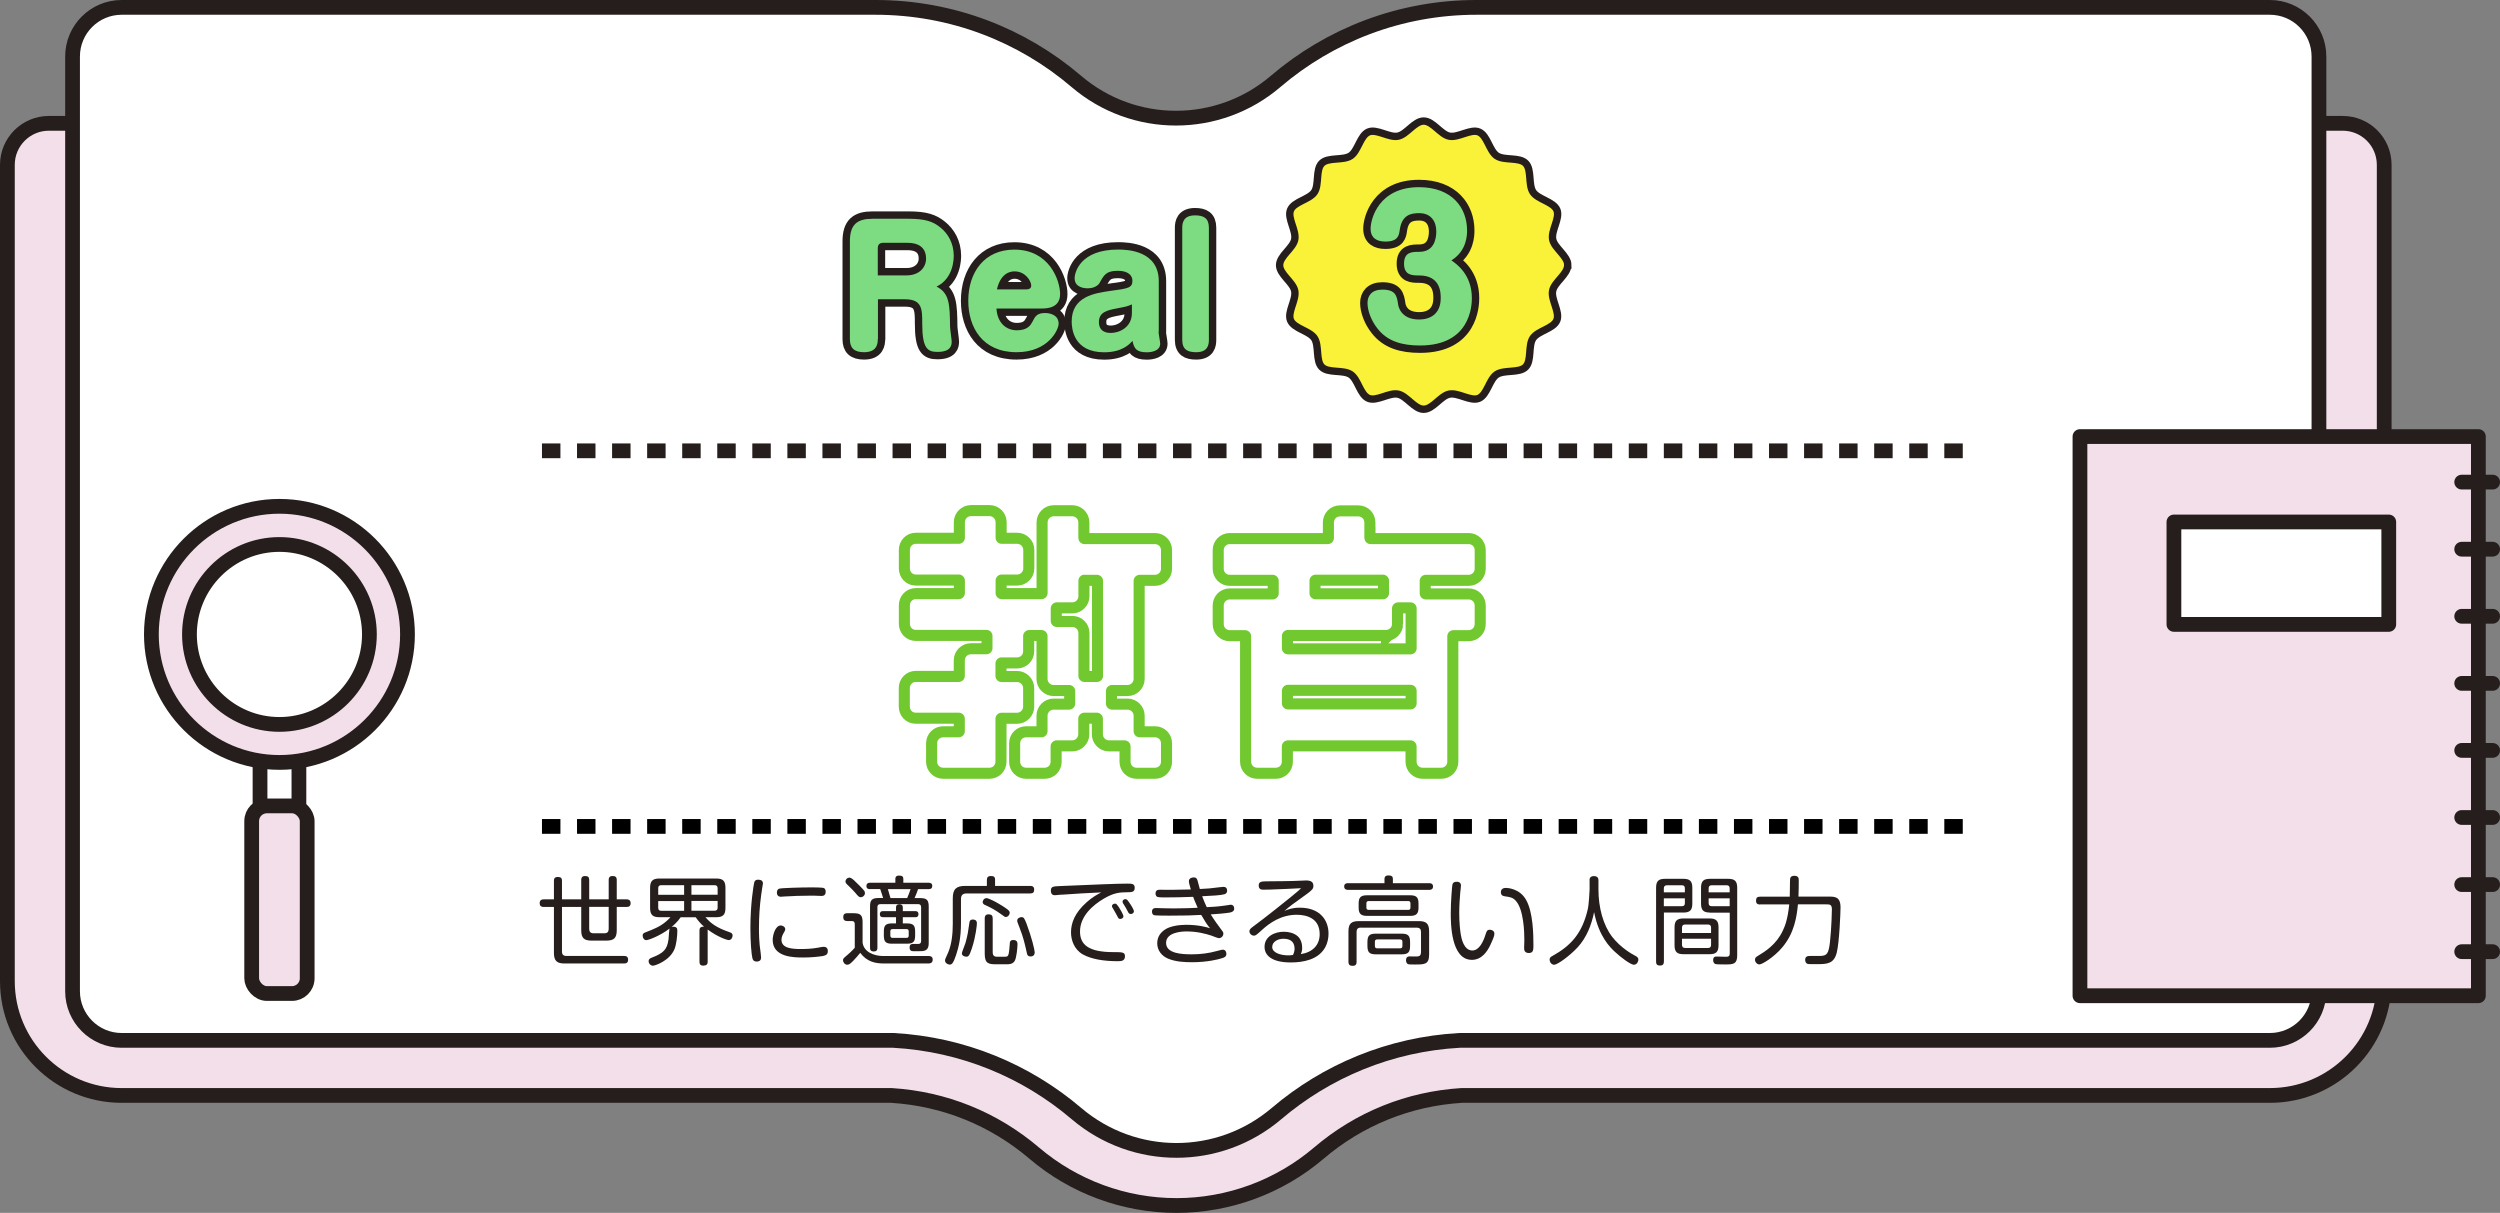 <?xml version="1.0" encoding="UTF-8"?>
<svg id="_レイヤー_2" data-name="レイヤー 2" xmlns="http://www.w3.org/2000/svg" viewBox="0 0 338.72 164.33">
  <rect x="0" y="0" width="338.72" height="164.33" fill="#808080" stroke="none"/>
  <defs>
    <style>
      .cls-1 {
        stroke: #000;
      }

      .cls-1, .cls-2, .cls-3, .cls-4 {
        fill: none;
      }

      .cls-1, .cls-2, .cls-5, .cls-4, .cls-6 {
        stroke-width: 2px;
      }

      .cls-1, .cls-4 {
        stroke-dasharray: 2.5 2.25;
      }

      .cls-1, .cls-4, .cls-7 {
        stroke-miterlimit: 10;
      }

      .cls-2, .cls-5, .cls-4, .cls-7, .cls-6 {
        stroke: #251e1c;
      }

      .cls-2, .cls-5, .cls-7, .cls-6 {
        stroke-linecap: round;
      }

      .cls-2, .cls-5, .cls-6 {
        stroke-linejoin: round;
      }

      .cls-8, .cls-5 {
        fill: #fff;
      }

      .cls-9 {
        fill: #7ddb81;
      }

      .cls-3 {
        stroke: #71c82f;
        stroke-width: 3px;
      }

      .cls-10 {
        fill: #251e1c;
      }

      .cls-7 {
        fill: #faf139;
      }

      .cls-6 {
        fill: #f3dfe9;
      }
    </style>
  </defs>
  <g id="_レイヤー_1-2" data-name="レイヤー 1">
    <path class="cls-6" d="M159.4,163.33c-7.05,0-13.9-2.52-19.28-7.1-5.48-4.66-12.17-7.36-19.34-7.81H16.49c-8.56,0-15.49-6.94-15.49-15.49V22.33c0-3.1,2.52-5.62,5.62-5.62h310.79c3.1,0,5.62,2.51,5.62,5.62v110.6c0,8.56-6.94,15.49-15.49,15.49h-109.51c-7.17.45-13.86,3.14-19.34,7.81-5.38,4.58-12.23,7.1-19.28,7.1Z"/>
    <path class="cls-5" d="M200.05,1c-10.39,0-19.9,3.78-27.22,10.03-7.77,6.64-19.23,6.64-27,0-7.33-6.26-16.83-10.03-27.22-10.03H16.49c-3.68,0-6.66,2.98-6.66,6.66v126.64c0,3.68,2.98,6.66,6.66,6.66h104.55c9.44.52,18.04,4.16,24.8,9.91,7.83,6.66,19.29,6.66,27.12,0,6.76-5.75,15.37-9.39,24.8-9.91h109.77c3.68,0,6.66-2.98,6.66-6.66V7.66c0-3.68-2.98-6.66-6.66-6.66h-107.48Z"/>
    <line class="cls-1" x1="73.43" y1="111.97" x2="266.01" y2="111.97"/>
    <line class="cls-4" x1="73.43" y1="61.08" x2="266.01" y2="61.08"/>
    <g>
      <rect class="cls-6" x="281.81" y="59.15" width="53.98" height="75.76"/>
      <rect class="cls-5" x="294.54" y="70.72" width="29.11" height="13.88"/>
      <line class="cls-2" x1="333.53" y1="65.32" x2="337.72" y2="65.32"/>
      <line class="cls-2" x1="333.53" y1="74.41" x2="337.72" y2="74.41"/>
      <line class="cls-2" x1="333.53" y1="83.5" x2="337.72" y2="83.5"/>
      <line class="cls-2" x1="333.53" y1="92.59" x2="337.72" y2="92.59"/>
      <line class="cls-2" x1="333.53" y1="101.67" x2="337.72" y2="101.67"/>
      <line class="cls-2" x1="333.53" y1="110.76" x2="337.72" y2="110.76"/>
      <line class="cls-2" x1="333.53" y1="119.85" x2="337.72" y2="119.85"/>
      <line class="cls-2" x1="333.53" y1="128.94" x2="337.72" y2="128.94"/>
    </g>
    <g>
      <g>
        <path class="cls-3" d="M146.11,72.9c0,.44.37.82.82.82h9.55c.48,0,.82.37.82.82v2.52c0,.44-.34.82-.82.82h-2.07c-.44,0-.82.37-.82.82v13.29c0,.44-.37.82-.82.82h-2.11c-.44,0-.82.37-.82.82v1.7c0,.44.37.82.82.82h2.11c.44,0,.82.37.82.82v2.11c0,.44.37.82.82.82h2.07c.48,0,.82.34.82.82v2.48c0,.48-.34.82-.82.82h-2.48c-.48,0-.82-.34-.82-.82v-2.07c0-.44-.37-.82-.82-.82h-2.11c-.44,0-.82-.37-.82-.82v-2.11c0-.44-.37-.82-.82-.82h-1.7c-.44,0-.82.37-.82.82v2.11c0,.44-.37.82-.82.82h-2.11c-.44,0-.82.37-.82.82v2.07c0,.48-.34.82-.82.82h-2.48c-.48,0-.82-.34-.82-.82v-2.48c0-.48.34-.82.82-.82h2.07c.44,0,.82-.37.82-.82v-2.11c0-.44.37-.82.82-.82h2.11c.44,0,.82-.37.82-.82v-1.7c0-.44-.37-.82-.82-.82h-2.11c-.44,0-.82-.37-.82-.82v-5.81c0-.44-.37-.82-.82-.82h-1.67c-.44,0-.82.37-.82.82v2.07c0,.48-.37.82-.82.82h-2.11c-.44,0-.82.37-.82.82v1.7c0,.44.37.82.82.82h2.11c.44,0,.82.37.82.82v2.52c0,.44-.37.82-.82.82h-2.11c-.44,0-.82.37-.82.82v5.81c0,.48-.37.82-.82.82h-6.26c-.44,0-.82-.34-.82-.82v-2.48c0-.48.37-.82.82-.82h2.11c.44,0,.82-.37.82-.82v-1.7c0-.44-.37-.82-.82-.82h-5.85c-.44,0-.78-.37-.78-.82v-2.52c0-.44.34-.82.78-.82h5.85c.44,0,.82-.37.82-.82v-2.11c0-.44.37-.82.82-.82h2.11c.44,0,.82-.37.82-.82v-1.67c0-.44-.37-.82-.82-.82h-9.59c-.44,0-.78-.37-.78-.82v-2.52c0-.44.34-.82.78-.82h5.85c.44,0,.82-.37.82-.82v-1.7c0-.44-.37-.82-.82-.82h-5.85c-.44,0-.78-.37-.78-.82v-2.52c0-.44.34-.82.78-.82h5.85c.44,0,.82-.37.82-.82v-2.11c0-.44.37-.82.82-.82h2.52c.44,0,.82.37.82.82v2.11c0,.44.37.82.82.82h2.11c.44,0,.82.37.82.82v2.52c0,.44-.37.82-.82.82h-2.11c-.44,0-.82.37-.82.82v1.7c0,.44.37.82.82.82h5.41c.44,0,.82-.37.82-.82v-9.59c0-.44.37-.82.82-.82h2.52c.44,0,.82.37.82.82v2.11ZM146.93,77.86c-.44,0-.82.37-.82.82v2.11c0,.44-.37.82-.82.82h-2.11c-.44,0-.82.37-.82.82v1.7c0,.44.37.82.82.82h2.11c.44,0,.82.34.82.82v5.81c0,.44.37.82.82.82h1.7c.44,0,.82-.37.82-.82v-12.88c0-.44-.37-.82-.82-.82h-1.7Z"/>
        <path class="cls-3" d="M184.87,72.9c0,.44.37.82.82.82h13.29c.48,0,.82.37.82.82v2.52c0,.44-.34.82-.82.82h-5.81c-.44,0-.82.37-.82.82v1.7c0,.44.37.82.82.82h5.81c.48,0,.82.37.82.82v2.52c0,.44-.34.82-.82.82h-2.07c-.44,0-.82.37-.82.82v17c0,.48-.37.82-.82.82h-2.52c-.44,0-.82-.34-.82-.82v-2.07c0-.44-.37-.82-.82-.82h-16.62c-.44,0-.82.37-.82.82v2.07c0,.48-.37.82-.82.82h-2.52c-.44,0-.82-.34-.82-.82v-17c0-.44-.37-.82-.82-.82h-2.07c-.48,0-.82-.37-.82-.82v-2.52c0-.44.34-.82.82-.82h5.81c.44,0,.82-.37.82-.82v-1.7c0-.44-.37-.82-.82-.82h-5.81c-.48,0-.82-.37-.82-.82v-2.52c0-.44.34-.82.82-.82h13.29c.44,0,.82-.37.82-.82v-2.11c0-.44.34-.82.82-.82h2.48c.48,0,.82.37.82.82v2.11ZM188.61,84.53c0,.44-.37.82-.82.82h-13.29c-.44,0-.82.37-.82.82v1.67c0,.44.37.82.82.82h16.62c.44,0,.82-.37.82-.82v-5.41c0-.44-.37-.82-.82-.82h-1.7c-.44,0-.82.37-.82.82v2.11ZM191.94,93.6c0-.44-.37-.82-.82-.82h-16.62c-.44,0-.82.37-.82.82v1.7c0,.44.37.82.82.82h16.62c.44,0,.82-.37.82-.82v-1.7ZM178.24,77.86c-.44,0-.82.37-.82.82v1.7c0,.44.37.82.82.82h9.14c.44,0,.82-.37.82-.82v-1.7c0-.44-.37-.82-.82-.82h-9.14Z"/>
      </g>
      <g>
        <path class="cls-8" d="M146.11,72.9c0,.44.37.82.82.82h9.55c.48,0,.82.37.82.82v2.52c0,.44-.34.82-.82.82h-2.07c-.44,0-.82.37-.82.82v13.29c0,.44-.37.82-.82.82h-2.11c-.44,0-.82.37-.82.82v1.7c0,.44.37.82.82.82h2.11c.44,0,.82.37.82.82v2.11c0,.44.37.82.82.82h2.07c.48,0,.82.34.82.82v2.48c0,.48-.34.82-.82.82h-2.48c-.48,0-.82-.34-.82-.82v-2.07c0-.44-.37-.82-.82-.82h-2.11c-.44,0-.82-.37-.82-.82v-2.11c0-.44-.37-.82-.82-.82h-1.7c-.44,0-.82.37-.82.82v2.11c0,.44-.37.82-.82.82h-2.11c-.44,0-.82.37-.82.82v2.07c0,.48-.34.82-.82.82h-2.48c-.48,0-.82-.34-.82-.82v-2.48c0-.48.34-.82.82-.82h2.07c.44,0,.82-.37.82-.82v-2.11c0-.44.37-.82.82-.82h2.11c.44,0,.82-.37.82-.82v-1.7c0-.44-.37-.82-.82-.82h-2.11c-.44,0-.82-.37-.82-.82v-5.81c0-.44-.37-.82-.82-.82h-1.67c-.44,0-.82.37-.82.82v2.07c0,.48-.37.82-.82.82h-2.11c-.44,0-.82.37-.82.82v1.7c0,.44.37.82.82.82h2.11c.44,0,.82.37.82.82v2.52c0,.44-.37.82-.82.82h-2.11c-.44,0-.82.37-.82.82v5.81c0,.48-.37.82-.82.82h-6.26c-.44,0-.82-.34-.82-.82v-2.48c0-.48.37-.82.82-.82h2.11c.44,0,.82-.37.82-.82v-1.7c0-.44-.37-.82-.82-.82h-5.85c-.44,0-.78-.37-.78-.82v-2.52c0-.44.34-.82.78-.82h5.85c.44,0,.82-.37.82-.82v-2.11c0-.44.37-.82.82-.82h2.11c.44,0,.82-.37.82-.82v-1.67c0-.44-.37-.82-.82-.82h-9.59c-.44,0-.78-.37-.78-.82v-2.52c0-.44.34-.82.78-.82h5.85c.44,0,.82-.37.82-.82v-1.7c0-.44-.37-.82-.82-.82h-5.85c-.44,0-.78-.37-.78-.82v-2.52c0-.44.34-.82.78-.82h5.85c.44,0,.82-.37.82-.82v-2.11c0-.44.37-.82.82-.82h2.52c.44,0,.82.37.82.82v2.11c0,.44.37.82.82.82h2.11c.44,0,.82.37.82.82v2.52c0,.44-.37.82-.82.82h-2.11c-.44,0-.82.37-.82.82v1.7c0,.44.37.82.82.82h5.41c.44,0,.82-.37.82-.82v-9.59c0-.44.37-.82.82-.82h2.52c.44,0,.82.37.82.82v2.11ZM146.93,77.86c-.44,0-.82.37-.82.82v2.11c0,.44-.37.82-.82.82h-2.11c-.44,0-.82.37-.82.82v1.7c0,.44.37.82.82.82h2.11c.44,0,.82.34.82.82v5.81c0,.44.37.82.82.82h1.7c.44,0,.82-.37.82-.82v-12.88c0-.44-.37-.82-.82-.82h-1.7Z"/>
        <path class="cls-8" d="M184.87,72.9c0,.44.37.82.82.82h13.29c.48,0,.82.37.82.82v2.52c0,.44-.34.82-.82.82h-5.81c-.44,0-.82.37-.82.82v1.7c0,.44.37.82.82.82h5.81c.48,0,.82.37.82.82v2.52c0,.44-.34.82-.82.82h-2.07c-.44,0-.82.37-.82.82v17c0,.48-.37.82-.82.82h-2.52c-.44,0-.82-.34-.82-.82v-2.07c0-.44-.37-.82-.82-.82h-16.62c-.44,0-.82.37-.82.82v2.07c0,.48-.37.82-.82.82h-2.52c-.44,0-.82-.34-.82-.82v-17c0-.44-.37-.82-.82-.82h-2.07c-.48,0-.82-.37-.82-.82v-2.52c0-.44.34-.82.82-.82h5.81c.44,0,.82-.37.82-.82v-1.7c0-.44-.37-.82-.82-.82h-5.81c-.48,0-.82-.37-.82-.82v-2.52c0-.44.34-.82.82-.82h13.29c.44,0,.82-.37.82-.82v-2.11c0-.44.34-.82.82-.82h2.48c.48,0,.82.37.82.82v2.11ZM188.61,84.53c0,.44-.37.82-.82.82h-13.29c-.44,0-.82.37-.82.82v1.67c0,.44.37.82.82.82h16.62c.44,0,.82-.37.82-.82v-5.41c0-.44-.37-.82-.82-.82h-1.7c-.44,0-.82.37-.82.82v2.11ZM191.94,93.6c0-.44-.37-.82-.82-.82h-16.62c-.44,0-.82.37-.82.82v1.7c0,.44.37.82.82.82h16.62c.44,0,.82-.37.82-.82v-1.7ZM178.24,77.86c-.44,0-.82.37-.82.82v1.7c0,.44.37.82.82.82h9.14c.44,0,.82-.37.82-.82v-1.7c0-.44-.37-.82-.82-.82h-9.14Z"/>
      </g>
    </g>
    <g>
      <path class="cls-10" d="M76.14,128.92c0,.4.19.6.6.6h7.79c.2,0,.57,0,.57.51,0,.4-.23.51-.53.51h-8.09c-1,0-1.43-.34-1.43-1.43v-6.23h-1.38c-.17,0-.55-.01-.55-.51,0-.39.22-.52.55-.52h1.38v-2.51c0-.16,0-.52.51-.52.38,0,.58.1.58.52v2.51h2.61v-2.63c0-.14,0-.53.51-.53.4,0,.57.14.57.53v2.63h2.64v-2.63c0-.14,0-.53.51-.53.4,0,.58.13.58.53v2.63h1.33c.2,0,.55.04.55.52,0,.43-.27.51-.55.51h-1.33v3.17c0,1.05-.4,1.39-1.39,1.39h-2.04c-.98,0-1.38-.34-1.38-1.39v-3.17h-2.61v6.04ZM79.83,122.87v2.98c0,.38.17.6.6.6h1.44c.46,0,.6-.25.6-.6v-2.98h-2.64Z"/>
      <path class="cls-10" d="M95.35,130.84c-.44,0-.58-.17-.58-.53v-4.24c0-.27.07-.53.62-.52-.46-.4-.78-.78-1.13-1.27h-2.04c-.4.61-1.01,1.13-1.22,1.31.08-.01.13-.03.22-.03.53,0,.55.31.55.56,0,.7-.12,1.81-.38,2.46-.65,1.6-2.64,2.26-2.92,2.26-.34,0-.59-.31-.59-.62,0-.26.17-.36.4-.46,1.62-.62,2.11-1.1,2.3-2.51.03-.22.07-1.25.14-1.44-1.26.96-2.83,1.57-3.17,1.57-.27,0-.48-.3-.48-.61,0-.25.12-.34.34-.43,1.24-.48,2.02-.79,2.86-1.51.31-.26.48-.46.57-.56h-1.51c-.87,0-1.25-.3-1.25-1.25v-2.74c0-.94.38-1.25,1.25-1.25h7.72c.87,0,1.24.3,1.24,1.25v2.74c0,.94-.36,1.25-1.24,1.25h-1.47c.68.78,1.4,1.39,3.29,2.04.22.08.39.17.39.44,0,.25-.16.62-.53.62-.23,0-1.52-.43-2.85-1.43v4.35c0,.16,0,.53-.53.53ZM92.69,121.23v-1.3h-3.09c-.31,0-.42.16-.42.42v.88h3.51ZM92.69,122.08h-3.51v.9c0,.26.1.42.42.42h3.09v-1.31ZM93.68,121.23h3.55v-.88c0-.26-.12-.42-.42-.42h-3.13v1.3ZM93.68,122.08v1.31h3.13c.27,0,.42-.12.42-.42v-.9h-3.55Z"/>
      <path class="cls-10" d="M103.37,119.71s-.21,1.25-.23,1.48c-.22,1.55-.31,3.11-.31,4.67,0,.58.01,1.83.23,3.25.01.12.06.48.06.61,0,.33-.16.56-.61.56-.3,0-.49-.13-.57-.46-.13-.55-.27-2.18-.27-4.11,0-3.19.43-5.82.52-6.15.1-.38.44-.4.69-.36.4.05.49.27.49.51ZM111.54,129.52c-.68.12-1.78.21-2.7.21-1.21,0-4.15,0-4.15-2.38,0-.72.39-1.96,1.08-1.96.33,0,.62.23.62.49,0,.17-.08.3-.21.52-.12.21-.3.55-.3.92,0,1.16,1.4,1.26,2.65,1.26.75,0,1.52-.04,2.28-.18.25-.04.6-.12.74-.12.21,0,.61.03.61.57,0,.35-.12.57-.62.66ZM111.27,121.39s-.14-.01-.27-.01c-.51-.03-.84-.03-1.09-.03-1.18,0-2.7.05-3.77.12-.16.01-.26.03-.3.03-.21,0-.58-.05-.58-.57,0-.22.08-.47.33-.53.3-.09,2.94-.17,4.36-.17.31,0,1.52,0,1.7.1.17.1.22.3.22.49,0,.56-.42.57-.58.57Z"/>
      <path class="cls-10" d="M125.86,129.53c.17,0,.51.04.51.48,0,.49-.38.53-.55.53h-6.06c-1.13,0-2.29-.21-3.21-1.44-.27.34-.65.77-.95,1.08-.39.39-.56.53-.81.53-.32,0-.57-.31-.57-.62,0-.21.06-.25.56-.68.6-.51.86-.81,1.03-1v-3.16c0-.16-.01-.46-.4-.46h-.64c-.34,0-.52-.17-.52-.53,0-.48.3-.53.56-.53h.84c.94,0,1.22.26,1.22,1.21v2.78c.18,1.25,1.5,1.81,2.83,1.81h6.15ZM115.76,119.32c.35.33,1.11,1.07,1.34,1.38.03.04.09.16.09.3,0,.35-.33.57-.56.57-.25,0-.4-.19-.7-.55-.26-.3-.56-.62-.94-.98-.35-.32-.44-.44-.44-.61,0-.23.18-.48.48-.52.16-.01.27,0,.73.4ZM117.88,120.47c-.29,0-.49-.1-.49-.43,0-.3.17-.44.49-.44h3.43v-.52c0-.16.03-.45.51-.45.42,0,.57.14.57.45v.52h3.43c.27,0,.49.1.49.43,0,.3-.16.44-.49.44h-1.43c-.09.29-.35.95-.48,1.21h.78c.94,0,1.14.33,1.14,1.18v4.8c0,.4-.01.95-.52,1.13-.25.09-.38.09-1.37.09-.39,0-.7,0-.7-.51,0-.46.31-.48.46-.48.13,0,.69.01.79,0,.25-.03.31-.21.31-.42v-4.55c0-.27-.12-.42-.4-.42h-5.1c-.3,0-.42.14-.42.4v5.5c0,.16,0,.51-.48.51s-.52-.27-.52-.52v-5.54c0-.79.16-1.18,1.12-1.18h.65c-.12-.42-.21-.66-.39-1.21h-1.39ZM122.87,125.11c.86,0,1.12.25,1.12,1.12v.51c0,.84-.23,1.12-1.12,1.12h-2c-.87,0-1.12-.26-1.12-1.12v-.51c0-.83.22-1.12,1.12-1.12h.53v-.84h-1.79c-.26,0-.4-.14-.4-.4,0-.21.08-.42.4-.42h1.79v-.51c0-.26.13-.42.44-.42s.48.12.48.42v.51h1.73c.2,0,.39.1.39.39,0,.16-.04.43-.39.43h-1.73v.84h.55ZM122.91,121.68c.14-.29.38-.95.46-1.21h-3.07c.04.17.29,1.01.35,1.21h2.26ZM123.12,126.19c0-.21-.09-.31-.3-.31h-1.88c-.18,0-.31.06-.31.31v.57c0,.22.12.31.31.31h1.88c.2,0,.3-.09.3-.31v-.57Z"/>
      <path class="cls-10" d="M133.72,119.17c0-.18.04-.48.52-.48.38,0,.58.09.58.48v.86h4.77c.14,0,.53,0,.53.49,0,.39-.17.53-.53.53h-8.62c-.56,0-.77.27-.77.77v3.28c0,1.96-.31,3.22-.66,4.29-.39,1.17-.6,1.3-.86,1.3-.29,0-.64-.22-.64-.56,0-.14.01-.16.43-1.09.48-1.12.62-2.57.62-3.86v-3.46c0-1.27.48-1.69,1.69-1.69h2.93v-.86ZM132.36,125.06c0,.25-.14,1.78-.68,3.42-.35,1.09-.51,1.14-.75,1.14-.14,0-.61-.06-.61-.47,0-.14.43-1.17.49-1.39.31-1.13.36-1.52.53-2.73.01-.13.06-.51.58-.44.43.07.43.35.43.47ZM135.74,123.94c-.96-.71-1.42-.92-2.31-1.34-.09-.04-.29-.14-.29-.39,0-.1.12-.52.52-.52.34,0,1.47.6,2.38,1.2.64.42.77.56.77.79,0,.18-.2.56-.53.56-.13,0-.14,0-.53-.3ZM134.5,129.03c0,.6.39.6.75.6,1,0,1.04,0,1.17-.04.26-.06.3-.66.34-1.1.06-.88.06-.94.2-1.04.09-.08.23-.09.34-.09.56,0,.56.42.56.57,0,.4-.12,1.82-.38,2.26-.26.44-.73.46-1.09.46h-1.34c-1.05,0-1.63-.05-1.63-1.4v-4.82c0-.16.01-.55.51-.55.4,0,.57.16.57.55v4.62ZM139.09,125.17c.68,1.79,1.1,3.54,1.1,3.86,0,.47-.34.56-.56.56-.35,0-.44-.18-.49-.4-.25-1.14-.47-2.16-1.01-3.52-.26-.64-.31-.79-.31-.94,0-.4.51-.47.56-.47.31,0,.4.1.71.91Z"/>
      <path class="cls-10" d="M143.86,121.21c-.14.01-.77.08-.9.08-.17,0-.58,0-.58-.62,0-.56.3-.58,1.26-.62,4.77-.2,7.67-.33,9.09-.33.61,0,1.01,0,1.01.57s-.38.6-1.04.6c-1.05,0-1.83.09-3.17.88-1.4.83-3.21,2.33-3.2,4.45,0,1.77,1.16,2.78,4.5,2.78,1.22,0,1.59,0,1.59.55,0,.68-.53.68-1.04.68-1.87,0-3.54-.29-4.67-.92-1.21-.69-1.6-1.99-1.6-2.99,0-1.27.51-2.65,2.11-4.07.77-.69,1.35-1,1.98-1.34-1.64.06-3.55.19-5.33.31ZM150.71,122.96c-.03-.06-.05-.14-.05-.19,0-.22.23-.34.4-.34s.23.05.55.51c.17.25.6.99.6,1.21,0,.25-.29.36-.43.36-.12,0-.22-.08-.26-.12-.01-.01-.36-.68-.4-.74-.06-.12-.35-.58-.4-.69ZM152.19,122.46c-.05-.09-.1-.2-.1-.3,0-.2.2-.34.38-.34.2,0,.27.1.51.44.21.29.65.96.65,1.22,0,.27-.3.36-.43.36-.09,0-.23-.05-.31-.18-.1-.18-.25-.47-.35-.65-.05-.09-.29-.47-.34-.56Z"/>
      <path class="cls-10" d="M161.08,119.4c0-.46.47-.52.66-.52.17,0,.39.03.49.35.07.18.27,1.05.33,1.22,1.03-.05,1.52-.08,2.76-.25.23-.03.31-.04.42-.04s.25,0,.38.12c.1.09.14.26.14.4,0,.21-.09.39-.36.48-.48.14-1.64.21-3.02.27.22.61.39.99.62,1.48.61-.03,1.4-.06,2.43-.21.27-.04.79-.12.81-.12.39,0,.48.31.48.51,0,.35-.25.48-.57.55-.6.1-1.79.21-2.61.25.36.62,1.18,1.73,1.37,1.98.31.4.34.44.34.64,0,.35-.31.6-.6.6-.17,0-.86-.29-1-.34-.82-.27-1.99-.57-3.39-.57-.56,0-2.77.08-2.77,1.55s2.18,1.55,3.51,1.55c1.09,0,2.25-.13,3.42-.46.55-.14.61-.17.77-.17.4,0,.47.42.47.56,0,.39-.3.51-.55.58-.51.18-2.07.56-4.07.56-1.12,0-2.26-.06-3.29-.49-.82-.34-1.46-1.09-1.46-2.07s.55-1.52,1.03-1.85c.69-.48,1.91-.66,2.87-.66,1.69,0,2.81.32,3.26.47-.44-.53-.65-.86-1.2-1.81-1.21.07-2.13.1-4.34.1-.34,0-1.82,0-2.04-.06-.14-.04-.29-.19-.29-.48,0-.49.39-.49.55-.49.03,0,.17,0,.38.01.51.01,1.14.04,2.04.04,1.48,0,2.33-.05,3.22-.09-.38-.82-.52-1.24-.61-1.48-1.08.05-2.76.08-3.86.08-.26,0-.9,0-1.03-.09-.16-.1-.21-.29-.21-.44,0-.51.4-.51.6-.51.26,0,1.38.01,1.61.01.27,0,2.14-.04,2.57-.05-.1-.36-.26-.88-.26-1.1Z"/>
      <path class="cls-10" d="M175.02,121.43c.86-.68,1.09-.92,1.26-1.09-.78.05-2.89.14-4.28.19-.18.01-.7.01-.88.01-.42,0-.58-.21-.58-.56,0-.48.3-.57,1.01-.57,1.03,0,3.69-.03,4.72-.09.23-.01.53-.03.69-.03.61,0,.99.18.99.73,0,.38-.16.56-.84,1.07-.31.22-1.69,1.22-1.98,1.43-.44.33-.73.57-1.1.9.51-.21,1.05-.44,2.08-.44,2.77,0,3.89,1.73,3.89,3.52,0,1.12-.44,2.76-2.48,3.5-.84.3-1.74.4-2.64.4-2.6,0-3.55-.98-3.55-2.11,0-1.44,1.4-2.05,2.61-2.05.66,0,1.34.16,1.85.58.52.44.64,1.13.64,1.62,0,.34-.08.6-.18.83,1.6-.25,2.55-1.23,2.55-2.7,0-2.2-1.83-2.63-3.12-2.63-2.11,0-3.69,1.13-4.69,2.05-.73.66-.86.78-1.09.78-.34,0-.62-.29-.62-.6,0-.19.12-.35.43-.58.84-.62,1.99-1.5,3.03-2.33l2.31-1.85ZM175.4,128.54c0-1.09-.77-1.35-1.51-1.35s-1.52.39-1.52,1.12c0,.79,1.17,1.13,2.16,1.13.22,0,.38-.01.65-.05.12-.22.22-.55.22-.85Z"/>
      <path class="cls-10" d="M193.63,119.66c.13,0,.53,0,.53.45,0,.4-.31.46-.53.46h-10.96c-.12,0-.55,0-.55-.46s.4-.45.55-.45h4.91v-.56c0-.12,0-.49.53-.49s.61.22.61.49v.56h4.9ZM184.38,125.68c-.4,0-.58.19-.58.58v4.04c0,.2-.01.56-.52.56-.39,0-.58-.13-.58-.56v-4.12c0-1.03.39-1.38,1.39-1.38h8.15c.96,0,1.39.31,1.39,1.38v3.12c0,1.38-.6,1.38-1.96,1.38-.3,0-.78,0-.9-.05-.21-.09-.27-.35-.27-.53,0-.52.38-.52.51-.52.17,0,.87.03,1.01.01.33-.01.51-.19.51-.58v-2.74c0-.39-.18-.58-.58-.58h-7.55ZM192.19,122.99c0,.77-.27,1.1-1.1,1.1h-5.9c-.83,0-1.11-.33-1.11-1.1v-.59c0-.78.27-1.1,1.11-1.1h5.9c.82,0,1.1.31,1.1,1.1v.59ZM191.1,122.4c0-.21-.09-.32-.31-.32h-5.33c-.25,0-.33.13-.33.32v.57c0,.18.08.31.33.31h5.33c.21,0,.31-.1.31-.31v-.57ZM191.05,128.12c0,.91-.25,1.18-1.18,1.18h-3.43c-.91,0-1.17-.26-1.17-1.18v-.44c0-.91.25-1.18,1.17-1.18h3.43c.91,0,1.18.25,1.18,1.18v.44ZM190.01,127.59c0-.18-.08-.31-.31-.31h-3.09c-.22,0-.33.1-.33.31v.58c0,.21.09.32.33.32h3.09c.23,0,.31-.13.31-.32v-.58Z"/>
      <path class="cls-10" d="M197.94,120.02c0,.14-.08.77-.09.88-.07.77-.14,1.81-.14,2.81,0,1.37.12,2.33.21,2.91.08.49.4,2.16,1.56,2.16.94,0,1.5-1.22,1.78-2.13.16-.48.21-.68.6-.68.25,0,.61.14.61.53,0,.3-.12.6-.52,1.48-.44.96-1.21,2.07-2.53,2.07-2.86,0-2.86-5.02-2.86-6.33,0-1.6.18-3.68.22-3.85.1-.4.4-.4.64-.4.07,0,.53,0,.53.55ZM206.5,128.45c0-.17.03-.95.03-1.1,0-1-.07-4.2-1.21-5.36-.39-.4-.73-.45-1.42-.55-.18-.03-.55-.06-.55-.57,0-.14.05-.57.68-.57.16,0,1.85.05,2.73,1.61.96,1.68,1,4.72,1,6.12,0,.65,0,1.09-.62,1.09s-.64-.45-.64-.68Z"/>
      <path class="cls-10" d="M215.36,119.28c0-.14,0-.58.6-.58s.61.43.61.58v1.22c0,2.47.64,4.85,1.87,6.44,1.17,1.51,2.77,2.38,3.12,2.56.21.1.42.23.42.53,0,.2-.16.68-.62.68-.42,0-1.77-1-2.57-1.76-.6-.56-2.16-2.03-2.81-5.37-.35,1.74-1.01,3.43-2.21,4.75-1.04,1.13-2.73,2.38-3.2,2.38-.38,0-.62-.39-.62-.69,0-.26.16-.38.35-.48,2.57-1.42,4.06-3.09,4.82-6.33.16-.65.25-2.63.25-2.7v-1.22Z"/>
      <path class="cls-10" d="M225.43,130.31c0,.16,0,.51-.52.51-.47,0-.53-.27-.53-.51v-10.04c0-.91.36-1.2,1.21-1.2h2.5c.83,0,1.2.29,1.2,1.2v2.17c0,.87-.33,1.2-1.2,1.2h-2.65v6.67ZM228.28,120.9v-.53c0-.26-.1-.43-.42-.43h-2c-.3,0-.43.16-.43.43v.53h2.85ZM225.43,121.71v1.07h2.43c.33,0,.42-.18.42-.42v-.65h-2.85ZM232.84,128.08c0,.94-.39,1.2-1.2,1.2h-3.55c-.81,0-1.21-.25-1.21-1.2v-2.44c0-.9.35-1.2,1.21-1.2h3.55c.83,0,1.2.29,1.2,1.2v2.44ZM227.89,126.41h3.94v-.73c0-.27-.13-.42-.42-.42h-3.09c-.27,0-.43.13-.43.42v.73ZM227.89,127.19v.82c0,.27.13.43.43.43h3.09c.29,0,.42-.13.42-.43v-.82h-3.94ZM231.67,123.64c-.88,0-1.2-.34-1.2-1.2v-2.17c0-.88.34-1.2,1.2-1.2h2.5c.83,0,1.2.29,1.2,1.2v9.14c0,1.18-.46,1.26-1.57,1.26-.25,0-1.22,0-1.37-.05-.14-.04-.32-.21-.32-.53,0-.49.3-.49.51-.49.2,0,1.04.03,1.22.03.31,0,.52-.04.52-.47v-5.51h-2.68ZM231.5,120.9h2.85v-.53c0-.27-.12-.43-.42-.43h-2c-.29,0-.43.14-.43.43v.53ZM234.35,121.71h-2.85v.65c0,.26.12.42.43.42h2.42v-1.07Z"/>
      <path class="cls-10" d="M238.47,122.55c-.16,0-.55,0-.55-.51,0-.42.17-.55.55-.55h4.02c.03-.38.01-2.13.05-2.41.04-.33.29-.42.56-.42.58,0,.61.33.61.62,0,.71-.01,1.48-.04,2.2h4.1c.82,0,1.6,0,1.6,1.47,0,.64-.16,4.72-.51,6.11-.36,1.48-1.27,1.57-2.55,1.57-.27,0-1.03.01-1.27-.01-.46-.04-.46-.51-.46-.58,0-.52.42-.52.74-.52.21,0,1.11.01,1.29,0,.9-.03,1.14-.25,1.33-1.89.22-2.02.26-4.29.26-4.42,0-.66-.27-.68-.77-.68h-3.83c-.16,1.64-.47,3.9-2.15,5.86-1.11,1.31-2.7,2.28-3.07,2.28-.34,0-.6-.34-.6-.65,0-.25.17-.38.35-.48,1.08-.66,2.52-1.55,3.42-3.44.34-.7.68-1.68.87-3.56h-3.95Z"/>
    </g>
    <g>
      <rect class="cls-5" x="35.23" y="100.37" width="5.27" height="11.95" transform="translate(75.73 212.69) rotate(180)"/>
      <g>
        <circle class="cls-8" cx="37.86" cy="85.95" r="14.77" transform="translate(-54.56 69.25) rotate(-55.99)"/>
        <path class="cls-6" d="M37.86,103.3c-9.56,0-17.35-7.78-17.35-17.35s7.78-17.35,17.35-17.35,17.35,7.78,17.35,17.35-7.78,17.35-17.35,17.35ZM37.86,73.77c-6.72,0-12.19,5.47-12.19,12.19s5.47,12.19,12.19,12.19,12.19-5.47,12.19-12.19-5.47-12.19-12.19-12.19Z"/>
      </g>
      <rect class="cls-6" x="34.1" y="109.19" width="7.52" height="25.42" rx="2.06" ry="2.06"/>
    </g>
    <g>
      <g>
        <path class="cls-2" d="M118.93,45.95c0,.63-.11,1.77-1.86,1.77-1.36,0-1.92-.58-1.92-1.75v-13.26c0-2.31.99-3.07,3.07-3.07h4.84c2.31,0,3.33.37,4.3,1.14,1.1.86,1.86,2.2,1.86,3.86,0,.37,0,3.07-2.33,4.19,1.77.89,1.79,2.44,1.83,5.4,0,.35.22,1.77.22,2.05,0,.52-.11,1.4-1.94,1.4-1.36,0-2.05-.5-2.05-3.89,0-1.88,0-3.24-2.33-3.24h-3.67v5.38ZM118.93,37.31h3.93c1.64,0,2.61-1.04,2.61-2.27,0-2.14-2.05-2.14-2.53-2.14h-3.3c-.45,0-.71.24-.71.71v3.69Z"/>
        <path class="cls-2" d="M135.01,41.81c.11,1.92,1.3,2.94,2.76,2.94s1.86-.69,2.12-1.17c.35-.69.58-1.17,1.71-1.17.6,0,1.83.22,1.83,1.45,0,.82-1.4,3.86-5.7,3.86-4.64,0-6.54-3.39-6.54-6.97,0-3.86,2.18-6.93,6.24-6.93,4.75,0,6.2,4.19,6.2,6.02,0,1.96-1.9,1.96-2.55,1.96h-6.07ZM139.03,39.21c.34,0,.69-.09.69-.52,0-.58-.76-1.92-2.25-1.92-.32,0-1.84,0-2.4,2.44h3.95Z"/>
        <path class="cls-2" d="M156.97,44.94c0,.26.22,1.38.22,1.62,0,1.02-1.23,1.17-1.81,1.17-1.4,0-1.73-.5-1.94-1.55-.39.45-1.4,1.55-3.84,1.55-4.15,0-4.4-3.22-4.4-4.17,0-3.41,3.13-3.84,5.25-4.15,2.42-.32,2.98-.41,2.98-1.38,0-.65-.5-1.34-1.96-1.34-1.6,0-1.88.54-2.5,1.66-.13.24-.63.71-1.6.71-.48,0-1.77-.11-1.77-1.36,0-.84.8-3.89,5.89-3.89,1.23,0,5.51.13,5.51,4.3v6.82ZM153.36,41.24c-.63.28-.78.3-2.01.54-1.38.26-2.46.52-2.46,1.86,0,1.47,1.32,1.47,1.62,1.47,1.14,0,2.85-.76,2.85-2.7v-1.17Z"/>
        <path class="cls-2" d="M163.79,46.04c0,.69-.15,1.68-1.73,1.68-1.14,0-1.88-.34-1.88-1.68v-15.18c0-.69.17-1.68,1.73-1.68,1.14,0,1.88.35,1.88,1.68v15.18Z"/>
      </g>
      <g>
        <path class="cls-9" d="M118.93,45.95c0,.63-.11,1.77-1.86,1.77-1.36,0-1.92-.58-1.92-1.75v-13.26c0-2.31.99-3.07,3.07-3.07h4.84c2.31,0,3.33.37,4.3,1.14,1.1.86,1.86,2.2,1.86,3.86,0,.37,0,3.07-2.33,4.19,1.77.89,1.79,2.44,1.83,5.4,0,.35.22,1.77.22,2.05,0,.52-.11,1.4-1.94,1.4-1.36,0-2.05-.5-2.05-3.89,0-1.88,0-3.24-2.33-3.24h-3.67v5.38ZM118.93,37.31h3.93c1.64,0,2.61-1.04,2.61-2.27,0-2.14-2.05-2.14-2.53-2.14h-3.3c-.45,0-.71.24-.71.71v3.69Z"/>
        <path class="cls-9" d="M135.01,41.81c.11,1.92,1.3,2.94,2.76,2.94s1.86-.69,2.12-1.17c.35-.69.58-1.17,1.71-1.17.6,0,1.83.22,1.83,1.45,0,.82-1.4,3.86-5.7,3.86-4.64,0-6.54-3.39-6.54-6.97,0-3.86,2.18-6.93,6.24-6.93,4.75,0,6.2,4.19,6.2,6.02,0,1.96-1.9,1.96-2.55,1.96h-6.07ZM139.03,39.21c.34,0,.69-.09.69-.52,0-.58-.76-1.92-2.25-1.92-.32,0-1.84,0-2.4,2.44h3.95Z"/>
        <path class="cls-9" d="M156.97,44.94c0,.26.22,1.38.22,1.62,0,1.02-1.23,1.17-1.81,1.17-1.4,0-1.73-.5-1.94-1.55-.39.45-1.4,1.55-3.84,1.55-4.15,0-4.4-3.22-4.4-4.17,0-3.41,3.13-3.84,5.25-4.15,2.42-.32,2.98-.41,2.98-1.38,0-.65-.5-1.34-1.96-1.34-1.6,0-1.88.54-2.5,1.66-.13.24-.63.71-1.6.71-.48,0-1.77-.11-1.77-1.36,0-.84.8-3.89,5.89-3.89,1.23,0,5.51.13,5.51,4.3v6.82ZM153.36,41.24c-.63.28-.78.3-2.01.54-1.38.26-2.46.52-2.46,1.86,0,1.47,1.32,1.47,1.62,1.47,1.14,0,2.85-.76,2.85-2.7v-1.17Z"/>
        <path class="cls-9" d="M163.79,46.04c0,.69-.15,1.68-1.73,1.68-1.14,0-1.88-.34-1.88-1.68v-15.18c0-.69.17-1.68,1.73-1.68,1.14,0,1.88.35,1.88,1.68v15.18Z"/>
      </g>
    </g>
    <path class="cls-7" d="M212.41,35.92c0,1.25-1.82,2.3-2.05,3.48-.24,1.21,1.03,2.88.57,4-.47,1.14-2.55,1.41-3.23,2.42-.68,1.02-.14,3.05-1.01,3.91-.86.86-2.89.33-3.91,1.01-1.01.68-1.29,2.76-2.42,3.23-1.12.46-2.78-.81-3.99-.57-1.18.23-2.23,2.05-3.48,2.05s-2.3-1.82-3.48-2.05c-1.21-.24-2.88,1.03-3.99.57-1.14-.47-1.41-2.55-2.42-3.23-1.02-.68-3.05-.14-3.91-1.01-.86-.86-.33-2.89-1.01-3.91-.68-1.01-2.76-1.29-3.23-2.42-.46-1.12.81-2.78.57-3.99-.23-1.18-2.05-2.23-2.05-3.48s1.82-2.3,2.05-3.48c.24-1.21-1.03-2.88-.57-4,.47-1.14,2.55-1.41,3.23-2.42.68-1.02.14-3.05,1.01-3.91.86-.86,2.89-.33,3.91-1.01,1.01-.68,1.29-2.76,2.42-3.23,1.12-.46,2.78.81,3.99.57,1.18-.23,2.23-2.05,3.48-2.05s2.3,1.82,3.48,2.05c1.21.24,2.88-1.03,4-.57,1.14.47,1.41,2.55,2.42,3.23,1.02.68,3.05.14,3.91,1.01.86.86.33,2.89,1.01,3.91.68,1.01,2.76,1.29,3.23,2.42.46,1.12-.81,2.78-.57,3.99.23,1.18,2.05,2.23,2.05,3.48Z"/>
    <g>
      <path class="cls-2" d="M199.42,40.39c0,1.03-.2,6.42-7.02,6.42-2.42,0-4.42-.55-5.77-2.3-.85-1.07-1.35-2.42-1.35-3.47,0-.97.58-1.8,2-1.8,1.82,0,1.97.83,2.15,2,.02.22.33,2.05,2.85,2.05,1.4,0,2.92-.67,2.92-2.9,0-.7,0-3.07-2.92-3.07-.92,0-2.05,0-2.05-1.6s1.12-1.6,2.05-1.6c1.97,0,2.32-1.65,2.32-2.77,0-1.35-.72-2.47-2.3-2.47-1.05,0-2.35.17-2.65,2.25-.1.75-.22,1.6-1.95,1.6-1.08,0-2-.42-2-1.75s1.12-5.62,6.55-5.62c4.5,0,6.52,2.82,6.52,5.85,0,.58,0,2.75-2.12,4.07.75.52,2.77,1.95,2.77,5.12Z"/>
      <path class="cls-9" d="M199.42,40.39c0,1.03-.2,6.42-7.02,6.42-2.42,0-4.42-.55-5.77-2.3-.85-1.07-1.35-2.42-1.35-3.47,0-.97.58-1.8,2-1.8,1.82,0,1.97.83,2.15,2,.02.22.33,2.05,2.85,2.05,1.4,0,2.92-.67,2.92-2.9,0-.7,0-3.07-2.92-3.07-.92,0-2.05,0-2.05-1.6s1.12-1.6,2.05-1.6c1.97,0,2.32-1.65,2.32-2.77,0-1.35-.72-2.47-2.3-2.47-1.05,0-2.35.17-2.65,2.25-.1.75-.22,1.6-1.95,1.6-1.08,0-2-.42-2-1.75s1.12-5.62,6.55-5.62c4.5,0,6.52,2.82,6.52,5.85,0,.58,0,2.75-2.12,4.07.75.52,2.77,1.95,2.77,5.12Z"/>
    </g>
  </g>
</svg>